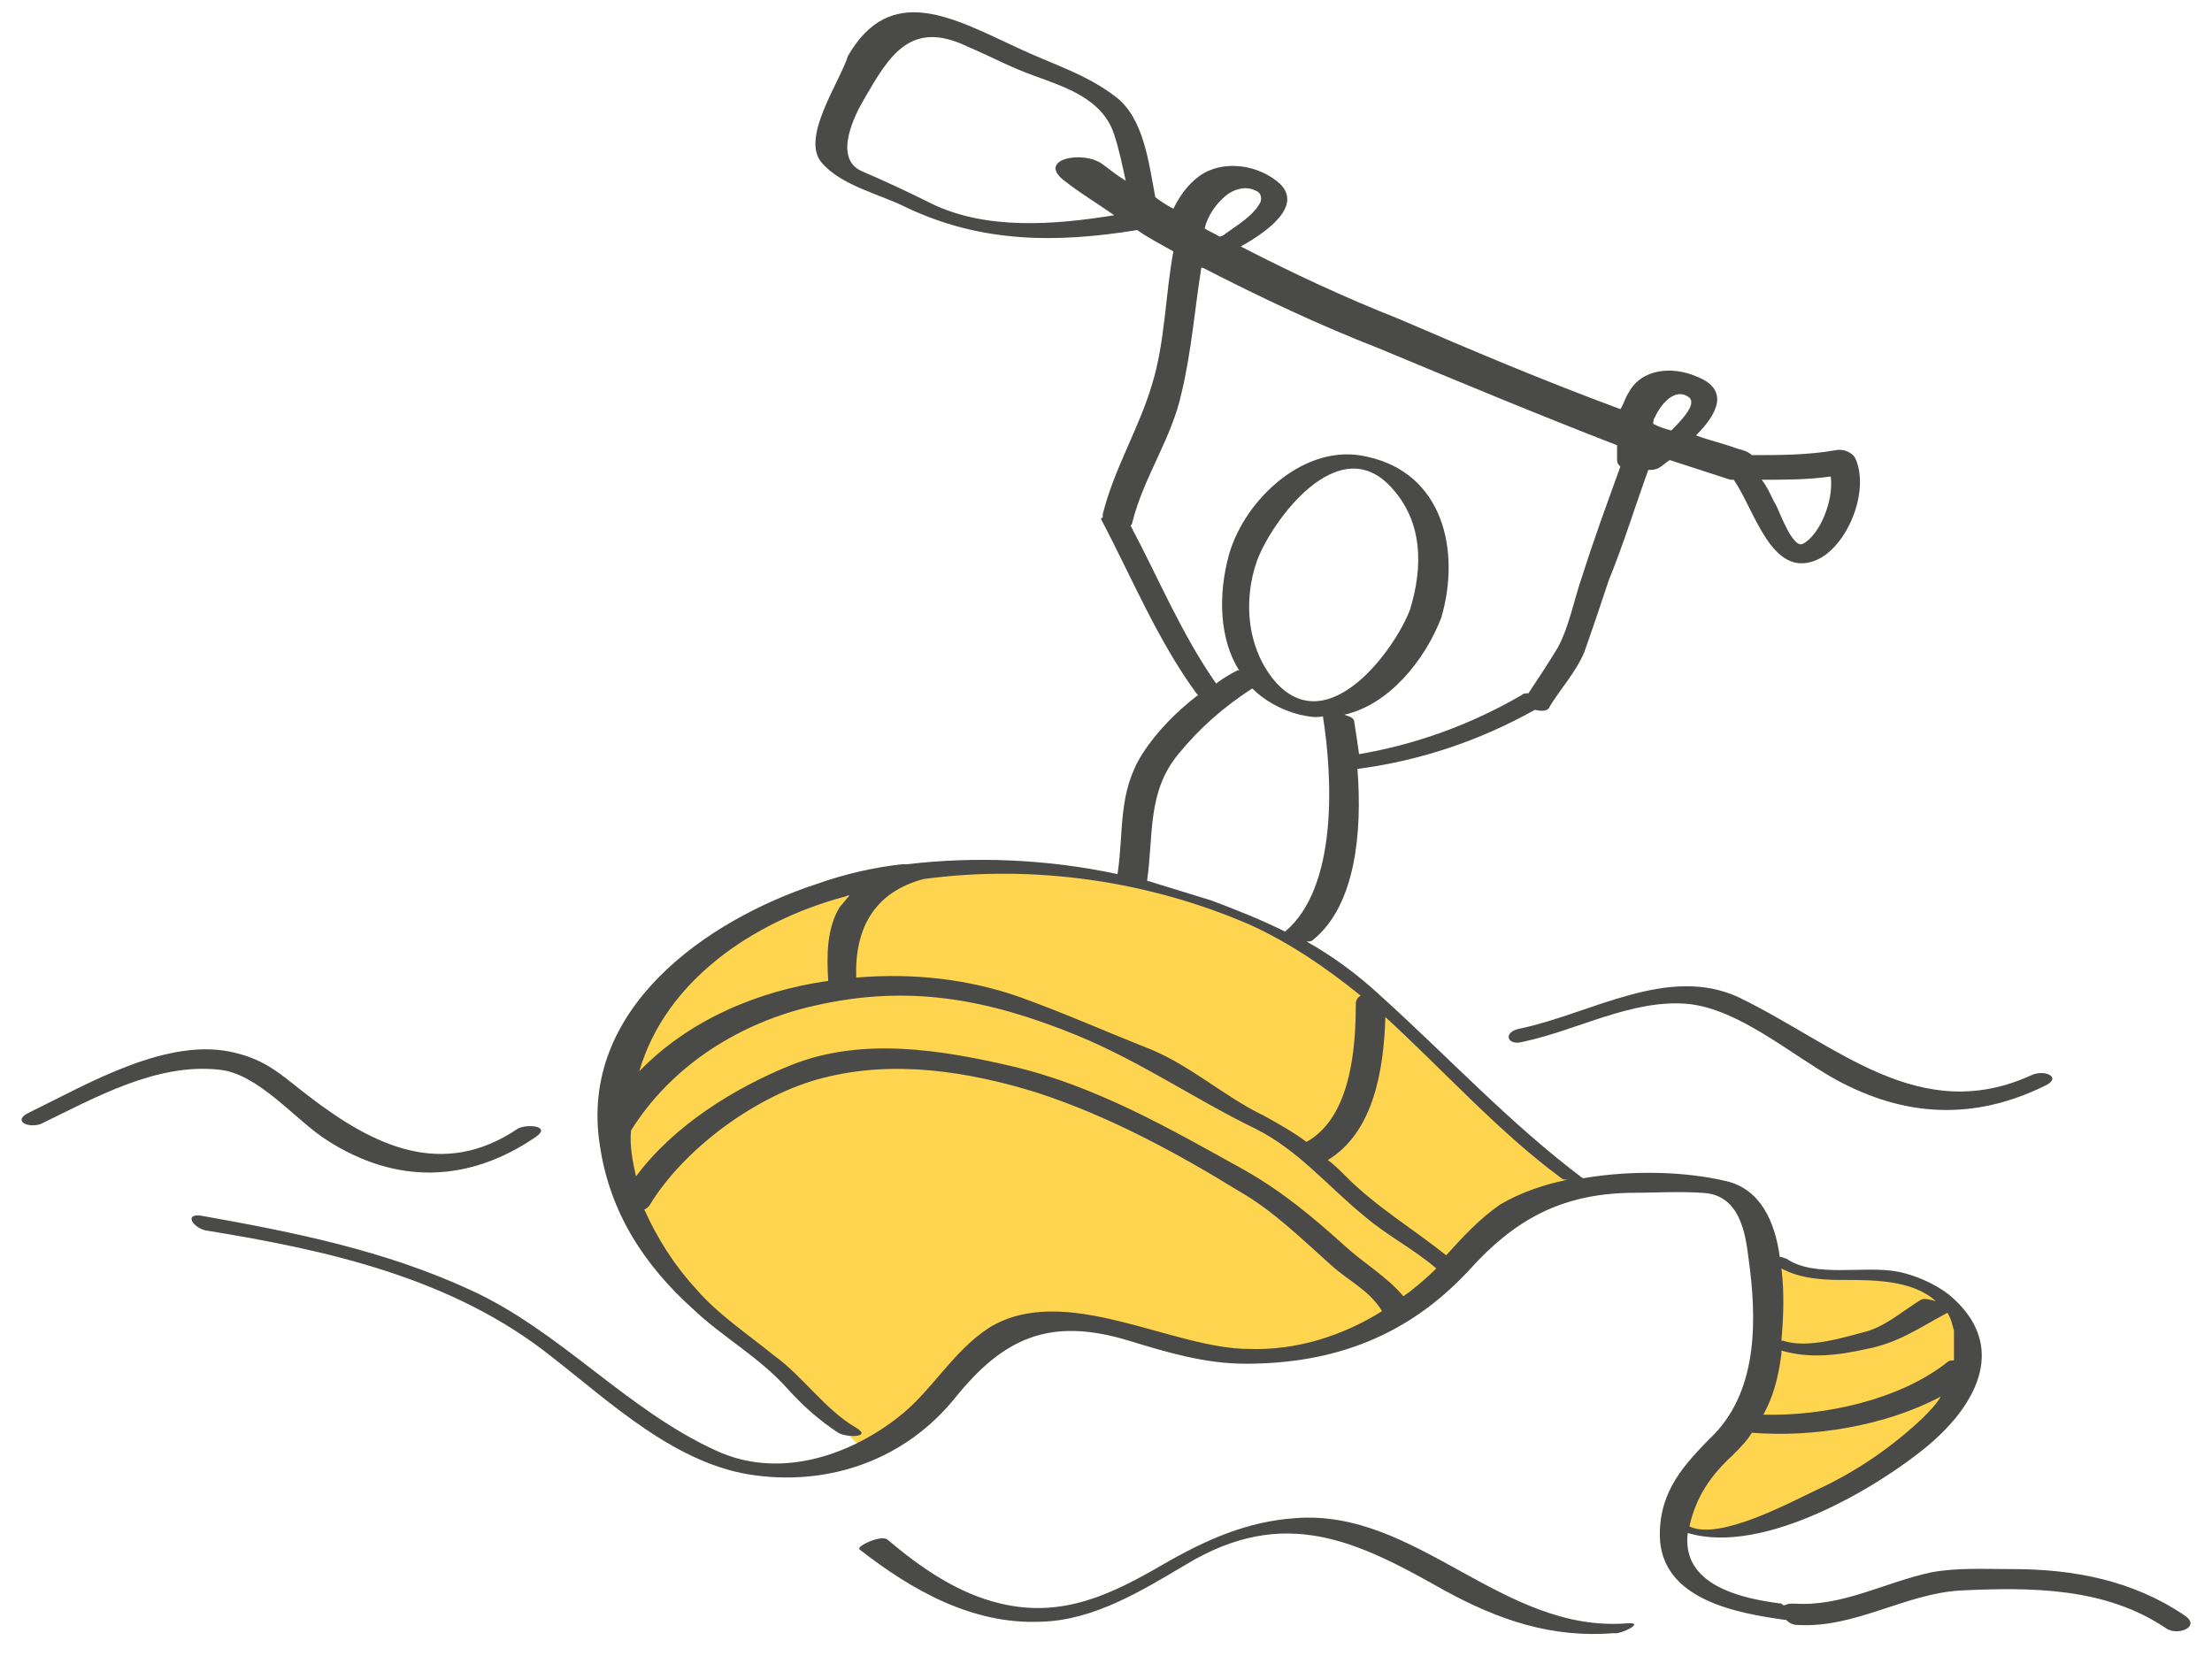 <svg version="1.1" id="prefix__Vrstva_1" xmlns="http://www.w3.org/2000/svg" x="0" y="0" viewBox="0 0 134.6 100.8" xml:space="preserve"><style>.prefix__st0{fill:#ffd44e}.prefix__st1{fill:#4a4a49}</style><path class="prefix__st0" d="M117.8 78.7l-2.2-.9-2.7-.2-3.8-.4L107 76l-.4 9-1.7 3.1L102 91l-.2 2 1.4.3h2.4l1.9-.3 3-1.7 3.6-1.7 3.6-2.6 1.6-2.2.2-3.9zM92.4 69L89 65.8l-2-1.9-5.2-4.5-4.8-3.1-4.9-1.8-9.5-1.7h-4.7l-7.6 1.5-6.2 3-4.9 4.4-1.7 3.4v5.6l1.9 4.7 3.8 4.6 5.5 4.4 3.5 3.5 3-.7 1.9-1.6 2.2-2.5 2.3-1.6 1.9-1h2.3l2.6.2 2.2.5 2.1.5 2.6.5 2.6.4 4-1 2.4-.9 4.1-2.9 3-3.3 4.7-2.1-1-1.2z"/><path class="prefix__st1" d="M132.9 98.3c-3.1-2.1-6.7-2.8-10.4-2.8-1.7 0-3.4-.1-5 .2-2.8.6-5.4 2.1-8.3 1.9-.3 0-.4 0-.6.1-.1 0-.1 0-.2-.1-2.4-.3-6.1-1.1-5.7-4.3 4.6 1.4 11.6-2.8 14.6-5.3 3.1-2.6 4.9-6.2 1.3-9.2-.9-.7-2.1-1.2-3.1-1.4-2-.4-5.1.4-6.8-.8-.1 0-.2-.1-.4-.1-.3-2.2-1.2-4.1-3.2-4.6-2.5-.6-5.7-.7-8.7-.2h-.1c-4.4-3.3-8.2-7.4-12.3-11.1-1.4-1.3-2.9-2.4-4.5-3.3.2 0 .3 0 .4-.1 2.6-2.1 3-6.6 2.7-10.4 3.8-.5 7.4-1.7 10.8-3.6.4.1.8.1.9-.2.6-1 1.6-2.1 2.1-3.3.5-1.4 1-2.9 1.5-4.4.9-2.2 1.6-4.5 2.4-6.7.2 0 .4 0 .6-.1.2-.1.4-.3.7-.5 1.2.4 2.5.8 3.7 1.2h.2c1.3 1.9 2.3 6 5 4.9 1.9-.8 3.3-4.2 2.4-6.2-.2-.4-.8-.6-1.2-.5-1.7.3-3.4.3-5.1.3-.2-.2-.5-.3-.9-.4-.8-.3-1.7-.5-2.5-.8 1.3-1.3 2.1-2.8 0-3.6-1.4-.6-3.3-.5-4.1 1-.2.3-.3.7-.5 1-4.6-1.7-9.1-3.6-13.5-5.5-3.3-1.3-6.5-2.8-9.6-4.4 1.8-1 3.7-2.5 2.4-3.8-1.3-1.2-3.5-1.5-4.9-.5-.7.5-1.2 1.2-1.6 2-.4-.2-.7-.4-1.1-.7-.4-2.1-.7-4.8-2.4-6.1-1.8-1.4-3.9-2-6-3-3.9-1.8-7.7-4-10.3.5-.5 1.6-2.9 5-1.6 6.5 1.2 1.4 3.5 1.9 5.1 2.7 4.6 2.2 9.2 2.2 14.1 1.4.7.5 1.5.9 2.2 1.3-.5 2.7-.5 5.5-1.3 8.1-.8 2.7-2.3 5.1-3 7.9v.2c-.1 0-.1.1-.1.1 1.9 3.6 3.4 7.3 5.8 10.6l.1.1c-1.3 1-2.5 2.2-3.4 3.6-1.5 2.4-1.1 4.7-1.5 7.3-4.2-.9-8.6-1.1-12.8-.6H55h-.1c-1.8.2-3.5.6-5.2 1.2C43 56 35.2 61.4 36.5 69.7c.6 4.1 2.7 7.3 5.7 10 1.8 1.7 4 2.9 5.7 4.8 1 1.1 1.9 1.9 3.1 2.7.5.3 2.1.3 1.1-.3-1.9-1.1-3.2-3.1-5-4.4-1.6-1.3-3.4-2.5-4.7-4-1.3-1.4-2.4-3.1-3.2-4.9.1 0 .2-.1.3-.2 2.1-3.5 6.6-6.8 10.6-7.8 4.3-1.1 8.8-.4 13 .9 4.3 1.4 8.4 3.6 12.3 6 2.1 1.2 3.8 2.9 5.6 4.5 1.1 1 2.3 1.5 3.1 2.8-2.4 1.5-5.2 2.4-8.1 2.3-4.7 0-11.2-4.1-15.8-1.3-2.3 1.5-3.5 3.9-5.6 5.5-3.1 2.4-7.3 3.7-11 2-5.5-2.5-9.5-7.3-15-9.8-5.2-2.4-10.7-3.5-16.3-4.5-1.2-.2-.5.8.3.9 7.4 1.2 15 2.9 21 7.7 3.6 2.8 7.6 6.6 12.4 7.2 4.6.6 9.1-1 12.1-4.7 2.9-3.6 5.7-5 10.6-3.5 2.3.7 4.6 1.4 7.1 1.4 5.4 0 9.9-1.7 13.6-5.7 2.7-3 5.5-4.6 9.7-4.7 1.5 0 3-.1 4.5 0 2.2.1 2.6 2.3 2.8 4 .5 3.6.6 7.9-2.1 10.7-1.8 1.8-3.3 3.4-3.3 6.1 0 4 4.8 4.8 7.7 5.2.2.2.4.3.7.3 3.5.2 6.5-1.9 9.9-2.1 4.3-.2 8.8-.2 12.5 2.3.7.5 2.2-.1 1.1-.8zM76.5 34.1c.9-2.4 4.9-7.9 8.1-4.5 2 2.1 2 4.9 1.2 7.5-.9 2.4-4.9 7.9-8.1 4.5-1.8-2-2.1-5-1.2-7.5zm33.2-1c-.6.3-1.4-1.9-1.6-2.3-.3-.5-.5-1.1-.9-1.6 1.4 0 2.8 0 4.2-.2.2 1.5-.7 3.6-1.7 4.1zm-9-7.7c.3-.7 1.2-1.9 2.1-1.2.4.4-.3 1.2-1.1 2-.4-.1-.7-.2-1.1-.4 0-.1 0-.3.1-.4zM74.6 11.9c.5-.4 1.2-.6 1.8-.3.3.1.4.4.3.7-.4.8-1.4 1.4-2.1 1.9-.1.1-.3.2-.4.2-.3-.2-.6-.3-.9-.5.2-.8.7-1.5 1.3-2zm-17.9.5c-1.4-.7-2.9-1.4-4.3-2-1.7-.8-.4-3.4.2-4.4 1.5-2.6 2.8-4.8 6.2-3.2 1.4.6 2.7 1.3 4.1 1.8 1.9.7 4.2 1.4 4.9 3.6.3.9.5 1.9.7 2.8-.5-.3-1-.7-1.4-1-1.2-.9-4.2-.3-2.2 1.1.9.7 1.9 1.3 2.9 2-3.7.6-7.8.9-11.1-.7zM68.8 32s.1-.1.1-.2c.7-2.8 2.4-5.1 3-7.9.6-2.5.8-5.1 1.2-7.6h.1c3.5 1.8 7.1 3.5 10.7 4.9 4.8 2 9.6 4 14.5 5.9v.9c0 .2.1.3.2.4-.8 2.2-1.6 4.4-2.3 6.6-.5 1.4-.8 3.1-1.5 4.4-.6 1-1.2 1.9-1.8 2.8-.2 0-.3 0-.4.1-3.1 1.8-6.4 3-9.9 3.6-.1-.7-.2-1.4-.3-2 0-.2-.3-.3-.6-.4 2.7-.6 4.9-3.3 5.9-5.9 1.2-4.1.1-8.8-4.5-9.8-3.7-.9-7.4 2.5-8.4 5.9-.7 2.5-.6 5.2.6 7.1h-.1c-.4.2-.9.5-1.3.8-2.1-3-3.5-6.4-5.2-9.6zm2.9 13.9c1.3-1.6 2.8-2.9 4.5-4 .7.7 1.7 1.3 2.9 1.6.5.1.9.2 1.4.1.6 3.8.9 10.4-2.3 13.1-1.4-.7-2.9-1.3-4.5-1.9l-3.9-1.2c.4-2.8 0-5.4 1.9-7.7zm4.4 10.4c2.4 1.1 4.6 2.6 6.7 4.3-.2.1-.3.3-.3.5 0 2.7-.3 6.9-3 8.4-.8-.6-1.7-1.1-2.6-1.6-2.5-1.2-4.6-3.2-7.3-4.2-2.5-1-5-2.1-7.5-3-3.1-1.1-6.5-1.5-10-1.2-.1-3 1.1-5.2 4.1-6 6.7-.9 13.7.1 19.9 2.8zm-24.8-1.7c.1 0 .2-.1.4-.1-.2.2-.4.5-.6.7-.8 1.3-.8 3-.7 4.5-4.3.6-8.5 2.4-11.5 5.5 1.6-5.5 6.9-9.1 12.4-10.6zm34.5 24c-.1.1-.3.2-.4.3-1-1.2-2.4-2-3.6-3.1-2-1.8-3.8-3.3-6.1-4.6-4.5-2.5-9-5.1-14.1-6.3-4.3-1-9.1-1.8-13.4-.1-3.5 1.4-7.2 3.7-9.5 6.8-.2-.9-.4-1.9-.3-2.8 2.5-4 6.7-6.6 11.2-7.6 5.7-1.3 10.5-.4 15.9 1.8 3.9 1.6 7.2 3.9 10.9 5.7C79 70 80.8 72.2 83 74c1.4 1.2 3 2 4.4 3.2-.6.6-1.1 1-1.6 1.4zm2.2-2.2c-2-1.6-4.2-2.9-6.1-4.8-.4-.4-.7-.7-1.1-1 2.8-1.7 3.4-5.5 3.5-8.7 3.6 3.3 6.9 7 10.7 9.8.1.1.2.1.4.1-1.5.3-2.9.8-4.1 1.5-1.3.9-2.3 2-3.3 3.1zm30.9 6.4c-.2 0-.3 0-.4.1-2.9 2.3-7.5 3.3-11.2 3.2.6-1.1.9-2.2 1.1-3.7v-.2c1.7.5 3.4.3 5.2-.1 2-.4 3.2-1.3 4.9-2.2.2.3.3.7.4 1.1v1.8zm-6.8-4.9c1.9 0 4.3 0 5.7 1.3-.3-.1-.7-.2-.9-.1-1 .6-2 1.5-3.2 1.9-1.5.4-3.7 1.1-5.2.6h-.1c.1-1.2.2-2.8 0-4.4 1.1.6 2.4.7 3.7.7zm-6.7 10.7c.5-.5.9-.9 1.2-1.4 3.7.3 8.1-.4 11.5-2.2-.3.5-.7.9-1.1 1.3-1.9 1.8-4.1 3.3-6.5 4.4-1.5.7-5.9 3.1-7.7 2.2.4-1.8 1.3-3.1 2.6-4.3z"/><path class="prefix__st1" d="M92.5 62.6c-1.1.2-.8 1.1.2.8 3.3-.7 6.6-2.6 10-2.3 3.1.3 6.3 3.1 9 4.6 4.2 2.3 8.4 2.5 12.7.4 1.1-.5.1-1-.7-.7-6.9 3.2-11.9-1.8-17.9-4.7-4.3-2-9 1-13.3 1.9zM13.3 65.1c2.4.2 4.7 3.1 6.6 4.3 4.2 2.7 8.6 2.6 12.7-.2 1-.7-.6-.8-1.1-.5-4.6 3.1-8.8 1-12.6-1.9-1.6-1.2-2.5-2.2-4.5-2.7C10.3 63 5.3 66 1.8 67.7c-1.1.5-.1 1 .7.7 3.3-1.6 7-3.7 10.8-3.3zM99 98.8c-7.6.6-12.8-7-20.2-6.4-2.9.2-5.4 1.3-8 2.8-3.1 1.8-6.1 3.3-9.9 2.4-2.6-.6-4.9-2.2-6.9-3.9-.4-.3-1.9.4-1.7.6 3.2 2.5 6.9 4.6 11.1 4.4 3.2-.1 6.1-1.9 8.8-3.5 6-3.6 10.4-1.4 15.7 1.6 3.3 1.8 6.5 2.9 10.3 2.6.4.1 2-.7.8-.6z"/></svg>